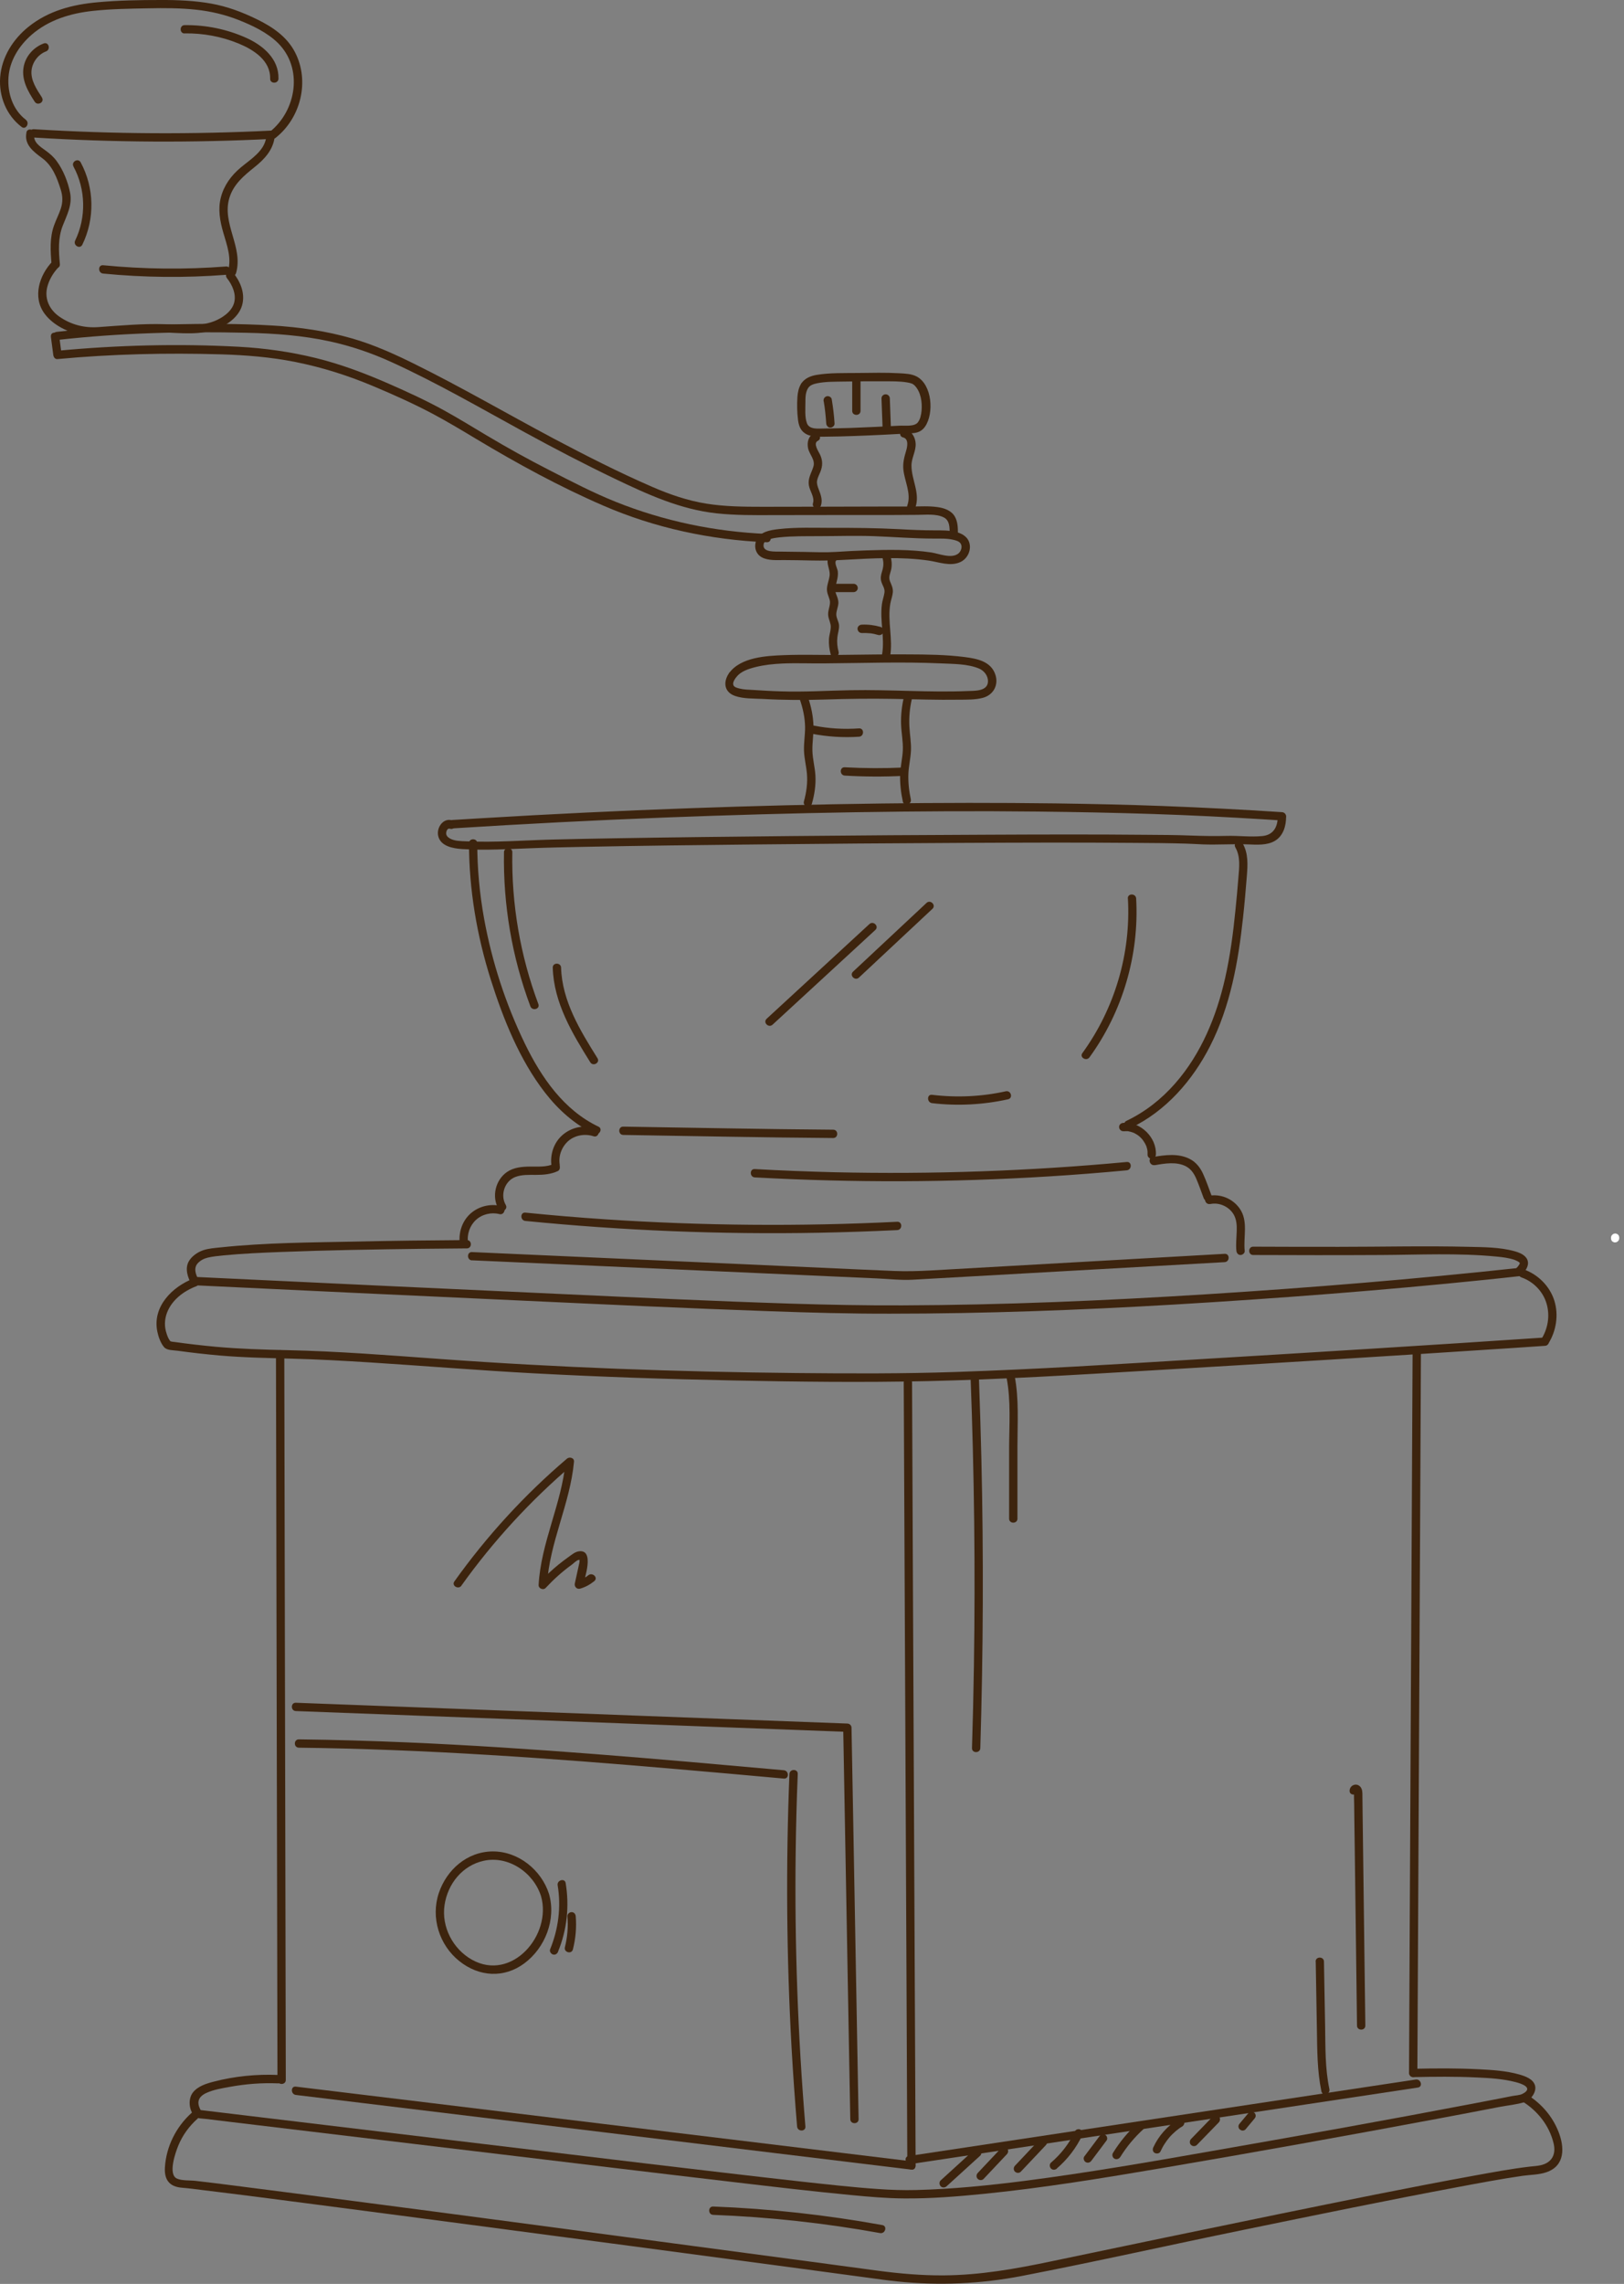 <svg width="101" height="142" viewBox="0 0 101 142" fill="none" xmlns="http://www.w3.org/2000/svg">
<rect x="0" y="0" width="101" height="142" fill="#808080" stroke="none"/>
<path d="M17.163 84.193L17.199 101.777L17.236 119.361L17.256 129.32C17.256 129.651 17.774 129.651 17.774 129.32L17.738 111.736L17.701 94.152L17.681 84.193C17.681 83.862 17.163 83.862 17.163 84.193Z" fill="#3D240E"/>
<path d="M56.205 85.958C56.236 92.284 56.262 98.614 56.293 104.94C56.324 111.265 56.35 117.596 56.381 123.921C56.397 127.493 56.412 131.065 56.428 134.636C56.428 134.968 56.945 134.968 56.945 134.636C56.914 128.311 56.889 121.98 56.857 115.655C56.826 109.329 56.8 102.999 56.769 96.673C56.754 93.102 56.738 89.53 56.723 85.958C56.723 85.627 56.205 85.627 56.205 85.958Z" fill="#3D240E"/>
<path d="M88.045 129.294C79.829 130.531 71.618 131.774 63.401 133.011L56.505 134.051C56.179 134.103 56.319 134.6 56.645 134.548C64.861 133.311 73.072 132.069 81.289 130.831L88.185 129.791C88.511 129.739 88.371 129.242 88.045 129.294Z" fill="#3D240E"/>
<path d="M56.686 134.378L41.781 132.571L26.813 130.754L18.4 129.735C18.069 129.693 18.074 130.211 18.4 130.252L33.305 132.059L48.273 133.876L56.686 134.895C57.017 134.937 57.012 134.419 56.686 134.378Z" fill="#3D240E"/>
<path d="M87.853 83.965C87.822 89.814 87.796 95.669 87.766 101.518C87.734 107.367 87.709 113.175 87.677 119.009C87.662 122.301 87.646 125.593 87.631 128.885C87.631 129.217 88.149 129.217 88.149 128.885C88.18 123.036 88.206 117.182 88.237 111.332C88.268 105.483 88.293 99.675 88.325 93.842C88.34 90.549 88.356 87.257 88.371 83.965C88.371 83.634 87.853 83.634 87.853 83.965Z" fill="#3D240E"/>
<path d="M18.4 106.384C22.847 106.55 27.3 106.721 31.747 106.886L45.156 107.394L52.7 107.678L52.441 107.42L52.782 126.349L52.881 131.759C52.886 132.09 53.404 132.09 53.398 131.759L53.057 112.829L52.958 107.42C52.958 107.275 52.839 107.166 52.7 107.161C48.252 106.995 43.8 106.824 39.352 106.659L25.943 106.151L18.4 105.867C18.069 105.856 18.069 106.374 18.4 106.384Z" fill="#3D240E"/>
<path d="M18.586 108.661C26.435 108.754 34.268 109.319 42.086 109.992C44.307 110.183 46.528 110.38 48.749 110.582C49.081 110.613 49.081 110.095 48.749 110.064C40.932 109.365 33.114 108.666 25.27 108.33C23.044 108.237 20.813 108.169 18.586 108.144C18.255 108.144 18.255 108.656 18.586 108.661Z" fill="#3D240E"/>
<path d="M49.096 110.302C48.868 115.986 48.915 121.68 49.231 127.353C49.324 128.973 49.438 130.599 49.573 132.214C49.599 132.545 50.116 132.545 50.09 132.214C49.619 126.546 49.412 120.857 49.485 115.168C49.505 113.543 49.547 111.917 49.614 110.297C49.63 109.966 49.112 109.966 49.096 110.297V110.302Z" fill="#3D240E"/>
<path d="M34.144 117.751C33.668 116.26 32.233 115.101 30.639 115.111C29.044 115.122 27.771 116.26 27.289 117.704C26.782 119.226 27.315 120.929 28.563 121.928C29.811 122.927 31.364 122.995 32.606 122.073C33.911 121.105 34.599 119.33 34.144 117.751C34.051 117.43 33.554 117.57 33.647 117.891C34.341 120.308 31.83 123.228 29.355 121.846C28.169 121.183 27.45 119.806 27.646 118.455C27.843 117.104 28.775 115.986 30.069 115.696C31.617 115.349 33.181 116.426 33.647 117.891C33.745 118.207 34.248 118.072 34.144 117.751V117.751Z" fill="#3D240E"/>
<path d="M34.709 121.334C35.262 119.988 35.418 118.513 35.18 117.079C35.128 116.753 34.626 116.893 34.682 117.219C34.905 118.559 34.729 119.941 34.212 121.199C34.16 121.329 34.268 121.484 34.393 121.52C34.543 121.562 34.657 121.468 34.714 121.339L34.709 121.334Z" fill="#3D240E"/>
<path d="M35.63 121.204C35.801 120.531 35.863 119.838 35.806 119.144C35.796 119.004 35.698 118.885 35.547 118.885C35.418 118.885 35.278 119.004 35.289 119.144C35.346 119.791 35.289 120.438 35.133 121.064C35.05 121.385 35.547 121.525 35.63 121.204Z" fill="#3D240E"/>
<path d="M17.293 129.009C15.957 128.952 14.595 129.087 13.301 129.423C12.835 129.542 12.297 129.708 11.991 130.106C11.686 130.505 11.743 131.209 12.11 131.582C12.26 131.732 12.597 131.716 12.799 131.742L14.16 131.908C17.298 132.286 20.43 132.658 23.567 133.036C26.151 133.347 28.729 133.657 31.313 133.963C36.102 134.537 40.891 135.117 45.68 135.676C48.103 135.961 50.52 136.246 52.949 136.478C54.041 136.582 55.133 136.68 56.231 136.686C57.888 136.701 59.545 136.566 61.191 136.401C64.919 136.028 68.62 135.417 72.312 134.791C78.007 133.823 83.697 132.798 89.371 131.737C90.665 131.494 91.965 131.25 93.259 130.997C93.772 130.898 94.336 130.852 94.833 130.691C95.195 130.572 95.573 130.075 95.47 129.677C95.361 129.257 94.849 129.081 94.481 128.978C93.678 128.75 92.819 128.698 91.996 128.657C90.629 128.585 89.262 128.595 87.895 128.626C87.564 128.631 87.564 129.149 87.895 129.144C89.205 129.113 90.52 129.102 91.83 129.164C92.638 129.201 93.471 129.247 94.263 129.454C94.631 129.547 95.397 129.811 94.698 130.179C94.517 130.277 94.227 130.282 94.025 130.324C93.761 130.376 93.502 130.427 93.238 130.479C92.69 130.588 92.141 130.691 91.592 130.795C86.151 131.835 80.699 132.808 75.242 133.761C71.416 134.434 67.585 135.096 63.733 135.593C61.496 135.878 59.244 136.106 56.992 136.163C56.195 136.183 55.398 136.158 54.6 136.101C53.016 135.992 51.432 135.811 49.853 135.64C46.648 135.283 43.443 134.9 40.244 134.522C36.247 134.046 32.25 133.564 28.248 133.083C25.639 132.772 23.034 132.456 20.425 132.146C17.816 131.835 15.367 131.54 12.835 131.235L12.322 131.173L12.545 131.302C12.203 130.774 12.281 130.381 12.835 130.127C13.285 129.92 13.808 129.837 14.29 129.749C15.289 129.568 16.283 129.49 17.298 129.532C17.629 129.547 17.629 129.03 17.298 129.014L17.293 129.009Z" fill="#3D240E"/>
<path d="M11.918 131.365C10.95 132.235 10.334 133.462 10.256 134.761C10.21 135.527 10.541 135.957 11.302 136.019C11.758 136.055 12.208 136.117 12.659 136.174C14.807 136.433 16.956 136.713 19.099 136.992C22.304 137.406 25.503 137.831 28.708 138.25C32.203 138.711 35.692 139.176 39.187 139.637C42.247 140.046 45.306 140.45 48.361 140.859C50.235 141.107 52.109 141.361 53.984 141.615C54.595 141.697 55.2 141.785 55.811 141.847C58.39 142.117 61.009 141.998 63.551 141.506C68.154 140.616 72.731 139.585 77.323 138.643C81.915 137.701 86.181 136.821 90.623 135.988C91.98 135.734 93.336 135.475 94.703 135.279C95.185 135.211 95.702 135.217 96.163 135.061C97.349 134.663 97.312 133.498 96.914 132.509C96.515 131.521 95.827 130.76 94.936 130.206C94.651 130.03 94.392 130.475 94.677 130.651C95.63 131.246 96.35 132.147 96.619 133.25C96.79 133.954 96.515 134.471 95.796 134.627C95.578 134.673 95.35 134.683 95.128 134.709C93.989 134.844 92.86 135.056 91.737 135.258C87.641 136.003 83.567 136.837 79.487 137.67C74.786 138.633 70.09 139.611 65.394 140.595C63.173 141.061 60.983 141.454 58.7 141.47C57.323 141.48 55.961 141.361 54.6 141.18C53.088 140.973 51.571 140.771 50.059 140.569C47.315 140.201 44.571 139.834 41.822 139.472C38.478 139.026 35.128 138.581 31.783 138.136C28.439 137.691 25.255 137.272 21.988 136.847C19.477 136.521 16.966 136.19 14.455 135.874C13.694 135.776 12.933 135.682 12.167 135.594C11.835 135.553 11.312 135.595 11.002 135.45C10.432 135.191 10.914 133.829 11.085 133.41C11.349 132.763 11.758 132.199 12.28 131.733C12.529 131.51 12.162 131.143 11.913 131.365H11.918Z" fill="#3D240E"/>
<path d="M12.053 79.483C10.712 79.996 9.464 81.238 9.785 82.791C9.847 83.101 9.992 83.52 10.21 83.764C10.391 83.966 10.779 83.945 11.038 83.981C11.903 84.1 12.773 84.199 13.642 84.276C15.139 84.406 16.63 84.432 18.126 84.473C19.772 84.514 21.413 84.608 23.055 84.711C26.456 84.928 29.858 85.208 33.259 85.389C37.36 85.607 41.46 85.746 45.566 85.829C49.671 85.912 53.637 85.959 57.665 85.871C62.273 85.767 66.875 85.482 71.478 85.213C79.021 84.768 86.559 84.307 94.098 83.81C94.76 83.769 95.423 83.722 96.081 83.676C96.412 83.655 96.412 83.138 96.081 83.158C88.832 83.645 81.579 84.09 74.326 84.525C69.371 84.825 64.416 85.136 59.456 85.301C56.148 85.415 52.84 85.4 49.537 85.368C42.118 85.296 34.704 85.027 27.3 84.489C24.157 84.261 21.005 84.012 17.852 83.945C16.366 83.914 14.885 83.867 13.404 83.733C12.555 83.655 11.711 83.557 10.867 83.438C10.795 83.427 10.702 83.427 10.634 83.401C10.51 83.355 10.717 83.546 10.562 83.345C10.464 83.22 10.401 83.044 10.355 82.894C10.215 82.48 10.231 82.04 10.381 81.631C10.681 80.829 11.416 80.275 12.198 79.975C12.503 79.856 12.374 79.354 12.058 79.478L12.053 79.483Z" fill="#3D240E"/>
<path d="M12.358 79.585C12.177 79.265 12.022 78.85 12.296 78.545C12.462 78.364 12.684 78.25 12.918 78.193C13.244 78.115 13.559 78.09 13.896 78.053C15.082 77.939 16.277 77.888 17.474 77.841C20.388 77.727 23.308 77.681 26.223 77.644C27.16 77.634 28.097 77.624 29.034 77.618C29.366 77.618 29.366 77.101 29.034 77.101C26.73 77.116 24.427 77.142 22.123 77.194C19.327 77.251 16.5 77.261 13.715 77.556C13.363 77.593 12.974 77.618 12.638 77.732C12.301 77.846 11.924 78.095 11.737 78.431C11.489 78.882 11.675 79.43 11.908 79.844C12.068 80.134 12.519 79.875 12.353 79.585H12.358Z" fill="#3D240E"/>
<path d="M12.213 79.917C18.923 80.238 25.638 80.554 32.348 80.859C37.551 81.098 42.749 81.346 47.952 81.527C50.422 81.615 52.891 81.683 55.361 81.677C61.263 81.677 67.16 81.455 73.052 81.108C79.503 80.725 85.948 80.233 92.379 79.571C93.057 79.498 93.735 79.431 94.418 79.353C94.745 79.317 94.75 78.799 94.418 78.836C87.968 79.534 81.506 80.062 75.029 80.471C68.739 80.865 62.438 81.139 56.132 81.16C53.803 81.17 51.473 81.124 49.148 81.051C44.442 80.901 39.736 80.678 35.035 80.461C28.113 80.145 21.196 79.824 14.279 79.493C13.591 79.462 12.902 79.426 12.213 79.395C11.882 79.379 11.882 79.897 12.213 79.912V79.917Z" fill="#3D240E"/>
<path d="M77.934 78.029C80.579 78.039 83.225 78.044 85.876 78.029C88.268 78.018 90.696 77.894 93.077 78.127C93.455 78.163 93.849 78.21 94.211 78.339C94.294 78.37 94.408 78.427 94.46 78.463C94.501 78.495 94.511 78.51 94.517 78.531C94.532 78.608 94.346 78.815 94.242 78.914C93.999 79.142 94.361 79.504 94.61 79.281C94.926 78.992 95.221 78.526 94.874 78.148C94.698 77.956 94.429 77.858 94.18 77.79C93.279 77.542 92.29 77.542 91.364 77.521C88.671 77.454 85.969 77.521 83.277 77.521C81.496 77.521 79.715 77.521 77.939 77.511C77.608 77.511 77.608 78.029 77.939 78.029H77.934Z" fill="#3D240E"/>
<path d="M100.191 76.952V76.993C100.191 77.029 100.197 77.061 100.212 77.092C100.222 77.123 100.238 77.154 100.264 77.174C100.29 77.2 100.316 77.216 100.347 77.226C100.378 77.242 100.409 77.252 100.445 77.247L100.512 77.237C100.554 77.226 100.595 77.2 100.626 77.169L100.668 77.118C100.694 77.076 100.704 77.035 100.704 76.988V76.947C100.704 76.91 100.699 76.879 100.683 76.848C100.673 76.817 100.657 76.786 100.631 76.766C100.606 76.74 100.58 76.724 100.549 76.714C100.518 76.698 100.487 76.688 100.45 76.693L100.383 76.703C100.342 76.714 100.3 76.74 100.269 76.771L100.228 76.822C100.202 76.864 100.191 76.905 100.191 76.952Z" fill="white"/>
<path d="M94.615 79.42C95.365 79.679 95.971 80.3 96.189 81.066C96.406 81.832 96.261 82.624 95.852 83.276C95.676 83.561 96.121 83.82 96.297 83.535C96.789 82.749 96.945 81.749 96.665 80.859C96.385 79.969 95.65 79.229 94.749 78.918C94.433 78.809 94.299 79.306 94.61 79.415L94.615 79.42Z" fill="#3D240E"/>
<path d="M29.169 52.431C29.169 55.304 29.656 58.161 30.52 60.9C31.297 63.353 32.307 65.885 33.891 67.929C34.719 68.996 35.734 69.912 36.956 70.492C37.256 70.636 37.52 70.186 37.215 70.046C35.056 69.016 33.663 66.982 32.643 64.886C31.452 62.432 30.593 59.792 30.106 57.111C29.827 55.568 29.682 54 29.682 52.431C29.682 52.1 29.164 52.1 29.164 52.431H29.169Z" fill="#3D240E"/>
<path d="M76.831 52.69C77.158 53.26 77.07 53.938 77.018 54.569C76.961 55.258 76.904 55.941 76.831 56.624C76.692 58.027 76.505 59.43 76.195 60.807C75.656 63.188 74.709 65.512 73.083 67.365C72.234 68.333 71.219 69.135 70.054 69.689C69.754 69.834 70.018 70.279 70.313 70.134C72.503 69.089 74.16 67.189 75.252 65.051C76.521 62.566 77.013 59.787 77.308 57.043C77.401 56.2 77.473 55.351 77.541 54.502C77.598 53.793 77.649 53.063 77.277 52.426C77.111 52.136 76.66 52.4 76.831 52.685V52.69Z" fill="#3D240E"/>
<path d="M37.043 70.15C36.339 69.917 35.542 70.082 34.983 70.569C34.424 71.056 34.191 71.811 34.304 72.526C34.325 72.665 34.501 72.738 34.626 72.707C34.77 72.665 34.827 72.526 34.807 72.386C34.724 71.848 34.947 71.283 35.355 70.931C35.764 70.579 36.391 70.471 36.914 70.647C37.23 70.75 37.37 70.253 37.054 70.15H37.043Z" fill="#3D240E"/>
<path d="M34.44 72.365C33.979 72.577 33.446 72.525 32.954 72.531C32.462 72.536 31.954 72.582 31.54 72.862C30.81 73.359 30.562 74.404 31.007 75.171C31.173 75.46 31.623 75.196 31.452 74.912C31.1 74.306 31.38 73.442 32.037 73.183C32.446 73.022 32.897 73.048 33.327 73.048C33.798 73.048 34.264 73.012 34.693 72.81C34.818 72.753 34.854 72.567 34.786 72.458C34.709 72.329 34.559 72.308 34.434 72.365H34.44Z" fill="#3D240E"/>
<path d="M31.188 74.989C30.499 74.813 29.748 75 29.231 75.481C28.713 75.963 28.49 76.708 28.61 77.402C28.635 77.541 28.801 77.619 28.93 77.583C29.075 77.541 29.138 77.402 29.112 77.262C29.024 76.749 29.22 76.195 29.604 75.844C29.987 75.492 30.556 75.357 31.058 75.486C31.379 75.569 31.519 75.067 31.198 74.989H31.188Z" fill="#3D240E"/>
<path d="M69.863 70.336C69.92 70.336 69.977 70.331 70.039 70.331C70.065 70.331 70.091 70.331 70.111 70.331C70.127 70.331 70.142 70.331 70.158 70.331C70.132 70.331 70.132 70.331 70.147 70.331C70.256 70.352 70.365 70.378 70.468 70.419C70.52 70.44 70.442 70.404 70.499 70.43C70.52 70.44 70.546 70.45 70.567 70.461C70.619 70.487 70.67 70.517 70.717 70.549C70.815 70.611 70.846 70.637 70.934 70.725C70.971 70.761 71.012 70.802 71.043 70.844C71.048 70.849 71.1 70.916 71.074 70.88C71.09 70.901 71.105 70.921 71.115 70.942C71.178 71.03 71.23 71.123 71.276 71.222C71.255 71.175 71.286 71.253 71.292 71.263C71.302 71.289 71.312 71.315 71.317 71.346C71.333 71.392 71.343 71.439 71.354 71.491C71.354 71.501 71.369 71.599 71.364 71.542C71.364 71.568 71.364 71.589 71.369 71.615C71.369 71.672 71.369 71.729 71.369 71.791C71.364 71.931 71.493 72.05 71.628 72.05C71.773 72.05 71.882 71.931 71.887 71.791C71.944 70.719 70.929 69.725 69.858 69.814C69.718 69.824 69.599 69.922 69.599 70.072C69.599 70.202 69.718 70.341 69.858 70.331L69.863 70.336Z" fill="#3D240E"/>
<path d="M71.825 72.444C72.441 72.335 73.186 72.211 73.766 72.521C74.077 72.687 74.263 72.972 74.398 73.287C74.569 73.681 74.709 74.095 74.859 74.493C74.978 74.804 75.475 74.669 75.356 74.354C75.18 73.893 75.024 73.422 74.817 72.972C74.646 72.599 74.388 72.267 74.02 72.071C73.305 71.688 72.446 71.807 71.68 71.941C71.354 71.998 71.493 72.501 71.82 72.438L71.825 72.444Z" fill="#3D240E"/>
<path d="M75.273 74.86C75.827 74.741 76.438 75.021 76.723 75.507C76.904 75.818 76.925 76.18 76.914 76.532C76.904 76.946 76.852 77.36 76.894 77.769C76.909 77.909 77.002 78.028 77.152 78.028C77.282 78.028 77.427 77.909 77.411 77.769C77.318 76.894 77.649 75.916 77.095 75.135C76.655 74.513 75.879 74.198 75.128 74.358C74.802 74.43 74.942 74.927 75.268 74.855L75.273 74.86Z" fill="#3D240E"/>
<path d="M28.128 51.008C27.569 50.827 27.145 51.448 27.248 51.955C27.383 52.618 28.175 52.752 28.734 52.789C30.173 52.882 31.618 52.789 33.057 52.737C34.113 52.696 35.169 52.675 36.225 52.654C39.798 52.582 43.375 52.54 46.948 52.504C51.25 52.458 55.552 52.426 59.855 52.406C63.417 52.39 66.979 52.375 70.541 52.406C71.618 52.411 72.689 52.421 73.766 52.452C74.113 52.463 74.455 52.483 74.802 52.499C75.733 52.535 76.671 52.463 77.602 52.499C78.156 52.52 78.804 52.571 79.295 52.276C79.818 51.961 79.989 51.339 79.984 50.765C79.984 50.434 79.466 50.434 79.466 50.765C79.466 51.422 79.192 51.914 78.508 51.981C77.773 52.054 77.017 51.95 76.282 51.971C75.547 51.992 74.802 51.976 74.061 51.95C73.14 51.914 72.213 51.909 71.291 51.904C68.03 51.873 64.773 51.883 61.511 51.898C57.411 51.914 53.316 51.94 49.215 51.981C45.524 52.017 41.838 52.059 38.151 52.121C36.883 52.142 35.615 52.168 34.346 52.199C32.56 52.245 30.769 52.39 28.982 52.307C28.646 52.292 28.258 52.297 27.962 52.121C27.828 52.038 27.73 51.929 27.75 51.764C27.766 51.64 27.843 51.479 27.988 51.526C28.304 51.629 28.444 51.127 28.128 51.029V51.008Z" fill="#3D240E"/>
<path d="M28.159 51.504C32.581 51.225 37.002 50.997 41.423 50.826C45.353 50.676 49.283 50.562 53.212 50.5C57.142 50.438 60.761 50.417 64.535 50.459C66.922 50.485 69.308 50.531 71.695 50.609C74.082 50.686 76.287 50.8 78.581 50.94C78.964 50.961 79.342 50.987 79.725 51.013C80.056 51.033 80.056 50.516 79.725 50.495C77.25 50.334 74.77 50.205 72.29 50.112C70.08 50.029 67.864 49.983 65.648 49.951C62.039 49.905 58.436 49.91 54.828 49.957C50.841 50.008 46.849 50.107 42.863 50.252C38.55 50.407 34.243 50.614 29.935 50.873C29.34 50.909 28.744 50.945 28.149 50.981C27.818 51.002 27.818 51.52 28.149 51.499L28.159 51.504Z" fill="#3D240E"/>
<path d="M32.674 75.911C38.737 76.512 44.831 76.76 50.924 76.646C52.55 76.615 54.176 76.558 55.801 76.481C56.133 76.465 56.133 75.948 55.801 75.963C49.744 76.263 43.666 76.212 37.614 75.808C35.967 75.699 34.316 75.559 32.674 75.394C32.343 75.363 32.343 75.88 32.674 75.911Z" fill="#3D240E"/>
<path d="M46.943 73.204C53.042 73.54 59.156 73.525 65.255 73.141C66.865 73.043 68.47 72.914 70.075 72.764C70.406 72.733 70.406 72.215 70.075 72.246C64.033 72.81 57.965 73.022 51.898 72.883C50.246 72.841 48.594 72.779 46.943 72.686C46.611 72.665 46.611 73.183 46.943 73.204Z" fill="#3D240E"/>
<path d="M58.871 135.93L60.958 134.03C61.061 133.937 61.051 133.761 60.958 133.663C60.854 133.559 60.694 133.57 60.59 133.663L58.504 135.563C58.4 135.656 58.41 135.832 58.504 135.93C58.607 136.034 58.768 136.023 58.871 135.93Z" fill="#3D240E"/>
<path d="M61.175 135.47L62.624 133.933C62.718 133.834 62.728 133.664 62.624 133.565C62.521 133.467 62.355 133.462 62.257 133.565L60.807 135.103C60.714 135.201 60.704 135.372 60.807 135.47C60.911 135.568 61.076 135.574 61.175 135.47Z" fill="#3D240E"/>
<path d="M63.489 135.02L65.048 133.369C65.141 133.27 65.151 133.1 65.048 133.001C64.944 132.903 64.778 132.898 64.68 133.001L63.122 134.653C63.029 134.751 63.018 134.922 63.122 135.02C63.225 135.118 63.391 135.124 63.489 135.02Z" fill="#3D240E"/>
<path d="M65.726 134.823C66.389 134.258 66.927 133.554 67.305 132.768C67.368 132.643 67.342 132.488 67.212 132.416C67.098 132.348 66.917 132.379 66.86 132.509C66.503 133.259 65.996 133.922 65.364 134.46C65.255 134.553 65.271 134.735 65.364 134.828C65.468 134.931 65.623 134.921 65.731 134.828L65.726 134.823Z" fill="#3D240E"/>
<path d="M67.88 134.337L68.822 133.079C68.905 132.97 68.843 132.784 68.729 132.727C68.594 132.654 68.46 132.706 68.377 132.82L67.434 134.078C67.352 134.187 67.414 134.373 67.528 134.43C67.662 134.502 67.797 134.451 67.88 134.337Z" fill="#3D240E"/>
<path d="M69.666 134.12C70.07 133.467 70.556 132.883 71.126 132.365C71.229 132.272 71.219 132.096 71.126 131.997C71.022 131.894 70.862 131.904 70.758 131.997C70.163 132.541 69.64 133.172 69.215 133.861C69.143 133.98 69.189 134.146 69.308 134.213C69.427 134.28 69.588 134.239 69.66 134.12H69.666Z" fill="#3D240E"/>
<path d="M72.172 133.767C72.249 133.601 72.332 133.441 72.431 133.291C72.539 133.125 72.612 133.027 72.731 132.887C72.85 132.747 72.974 132.628 73.109 132.514C73.14 132.483 73.176 132.457 73.212 132.431C73.212 132.431 73.275 132.385 73.243 132.405C73.259 132.39 73.28 132.38 73.295 132.364C73.368 132.307 73.445 132.255 73.528 132.209C73.642 132.136 73.699 131.976 73.621 131.857C73.544 131.738 73.388 131.686 73.269 131.764C72.601 132.183 72.058 132.794 71.727 133.508C71.669 133.632 71.685 133.793 71.82 133.86C71.933 133.922 72.115 133.896 72.172 133.767V133.767Z" fill="#3D240E"/>
<path d="M74.439 133.358L75.801 131.956C75.894 131.857 75.905 131.687 75.801 131.588C75.698 131.49 75.537 131.485 75.433 131.588L74.072 132.991C73.979 133.089 73.968 133.26 74.072 133.358C74.175 133.457 74.336 133.462 74.439 133.358Z" fill="#3D240E"/>
<path d="M77.463 132.39L78.016 131.728C78.063 131.676 78.094 131.619 78.094 131.547C78.094 131.485 78.068 131.407 78.016 131.365C77.965 131.324 77.903 131.288 77.835 131.288C77.768 131.288 77.695 131.314 77.654 131.365L77.1 132.028C77.053 132.08 77.022 132.137 77.022 132.209C77.022 132.271 77.048 132.349 77.1 132.39C77.152 132.432 77.214 132.468 77.281 132.468C77.349 132.468 77.421 132.442 77.463 132.39Z" fill="#3D240E"/>
<path d="M38.762 70.564C43.116 70.632 47.465 70.725 51.819 70.756C52.151 70.756 52.151 70.238 51.819 70.238C47.465 70.207 43.116 70.114 38.762 70.047C38.431 70.041 38.431 70.559 38.762 70.564Z" fill="#3D240E"/>
<path d="M70.147 55.864C70.339 59.285 69.329 62.701 67.315 65.476C67.119 65.745 67.569 66.004 67.76 65.735C69.821 62.893 70.856 59.368 70.66 55.864C70.639 55.532 70.121 55.532 70.142 55.864H70.147Z" fill="#3D240E"/>
<path d="M31.344 52.985C31.287 56.251 31.841 59.507 32.985 62.566C33.099 62.877 33.601 62.742 33.482 62.427C32.353 59.409 31.805 56.205 31.862 52.985C31.867 52.654 31.349 52.654 31.344 52.985Z" fill="#3D240E"/>
<path d="M48.046 63.71L54.44 57.819C54.683 57.592 54.321 57.229 54.072 57.452L47.678 63.342C47.435 63.57 47.797 63.932 48.046 63.71Z" fill="#3D240E"/>
<path d="M53.419 60.781L57.991 56.505C58.234 56.278 57.867 55.91 57.623 56.138L53.052 60.413C52.808 60.641 53.176 61.009 53.419 60.781Z" fill="#3D240E"/>
<path d="M28.693 98.588C30.681 95.809 33.011 93.277 35.615 91.062L35.175 90.881C34.931 93.505 33.642 95.907 33.497 98.547C33.487 98.769 33.792 98.888 33.937 98.728C34.434 98.195 34.978 97.703 35.568 97.279C35.672 97.201 35.863 97.004 35.987 96.989C36.06 96.978 36.05 96.978 36.039 97.103C36.039 97.165 36.013 97.232 36.003 97.294C35.92 97.682 35.832 98.065 35.749 98.454C35.708 98.64 35.868 98.826 36.07 98.775C36.402 98.681 36.686 98.526 36.956 98.309C37.225 98.091 36.847 97.734 36.588 97.941C36.391 98.102 36.174 98.205 35.931 98.272L36.252 98.593C36.34 98.19 37.018 96.285 35.982 96.456C35.749 96.492 35.547 96.673 35.361 96.802C35.159 96.947 34.962 97.097 34.771 97.248C34.346 97.589 33.953 97.962 33.58 98.361L34.02 98.542C34.165 95.907 35.459 93.5 35.698 90.876C35.718 90.632 35.408 90.56 35.257 90.694C32.617 92.941 30.272 95.503 28.258 98.324C28.066 98.593 28.512 98.852 28.703 98.583L28.693 98.588Z" fill="#3D240E"/>
<path d="M49.743 43.487C49.935 44.041 50.059 44.611 50.07 45.196C50.075 45.687 49.987 46.174 50.002 46.666C50.018 47.157 50.142 47.618 50.184 48.099C50.235 48.684 50.152 49.264 49.997 49.828C49.909 50.149 50.406 50.289 50.494 49.968C50.655 49.399 50.748 48.803 50.712 48.208C50.681 47.691 50.536 47.188 50.525 46.666C50.515 46.143 50.603 45.661 50.592 45.159C50.577 44.543 50.453 43.938 50.251 43.353C50.142 43.037 49.645 43.172 49.754 43.492L49.743 43.487Z" fill="#3D240E"/>
<path d="M34.377 60.164C34.439 62.343 35.589 64.253 36.712 66.049C36.888 66.329 37.339 66.07 37.157 65.791C36.086 64.077 34.957 62.245 34.895 60.164C34.885 59.833 34.367 59.833 34.377 60.164Z" fill="#3D240E"/>
<path d="M56.215 43.346C56.086 43.89 56.024 44.454 56.039 45.013C56.055 45.572 56.174 46.105 56.148 46.664C56.122 47.156 56.003 47.638 55.982 48.129C55.962 48.704 56.029 49.273 56.148 49.832C56.22 50.158 56.717 50.019 56.645 49.693C56.531 49.164 56.474 48.631 56.495 48.093C56.516 47.612 56.635 47.141 56.655 46.659C56.676 46.178 56.583 45.681 56.557 45.179C56.526 44.604 56.578 44.035 56.707 43.476C56.785 43.15 56.282 43.015 56.21 43.336L56.215 43.346Z" fill="#3D240E"/>
<path d="M45.343 41.846C44.959 42.406 45.032 43.032 45.715 43.27C46.248 43.456 46.885 43.425 47.444 43.456C48.734 43.529 50.017 43.534 51.307 43.492C52.715 43.446 54.118 43.425 55.526 43.451C56.934 43.477 58.281 43.524 59.658 43.503C60.134 43.498 60.652 43.513 61.118 43.389C61.77 43.218 62.112 42.612 61.91 41.965C61.646 41.117 60.761 40.951 60.005 40.853C58.84 40.703 57.659 40.692 56.489 40.687C55.091 40.677 53.693 40.703 52.29 40.718C51.115 40.733 49.94 40.687 48.765 40.733C47.652 40.775 46.062 40.858 45.343 41.852C45.146 42.121 45.596 42.38 45.788 42.11C46.062 41.733 46.58 41.577 47.01 41.469C47.538 41.339 48.087 41.282 48.63 41.256C49.5 41.215 50.375 41.256 51.245 41.246C53.667 41.23 56.096 41.137 58.514 41.246C59.269 41.282 60.175 41.267 60.89 41.567C61.216 41.707 61.459 42.028 61.444 42.38C61.418 42.985 60.626 42.949 60.181 42.965C57.763 43.063 55.335 42.866 52.912 42.913C51.467 42.939 50.023 43.032 48.578 42.985C47.993 42.97 47.413 42.934 46.828 42.897C46.549 42.882 46.264 42.877 45.99 42.809C45.876 42.778 45.679 42.737 45.622 42.618C45.534 42.452 45.694 42.24 45.783 42.105C45.969 41.831 45.524 41.572 45.337 41.846H45.343Z" fill="#3D240E"/>
<path d="M50.483 45.619C51.452 45.805 52.441 45.872 53.424 45.805C53.756 45.784 53.756 45.267 53.424 45.287C52.487 45.355 51.545 45.298 50.623 45.116C50.297 45.054 50.157 45.551 50.483 45.613V45.619Z" fill="#3D240E"/>
<path d="M52.539 48.222C53.756 48.295 54.978 48.3 56.195 48.238C56.526 48.222 56.526 47.705 56.195 47.72C54.978 47.777 53.756 47.772 52.539 47.705C52.208 47.684 52.208 48.202 52.539 48.222Z" fill="#3D240E"/>
<path d="M51.638 34.49C51.245 34.925 51.664 35.339 51.592 35.82C51.555 36.074 51.452 36.312 51.431 36.571C51.41 36.85 51.524 37.031 51.597 37.29C51.669 37.549 51.54 37.808 51.509 38.072C51.473 38.367 51.597 38.553 51.654 38.828C51.711 39.102 51.571 39.438 51.555 39.728C51.535 40.039 51.576 40.355 51.654 40.655C51.737 40.976 52.239 40.841 52.151 40.515C52.073 40.22 52.042 39.92 52.078 39.62C52.104 39.376 52.192 39.138 52.182 38.89C52.172 38.641 51.995 38.419 52.011 38.165C52.027 37.937 52.13 37.725 52.141 37.497C52.146 37.285 52.068 37.114 51.995 36.923C51.892 36.648 51.98 36.41 52.042 36.136C52.094 35.934 52.13 35.727 52.104 35.52C52.084 35.354 51.871 34.992 52.001 34.852C52.223 34.604 51.861 34.241 51.633 34.485L51.638 34.49Z" fill="#3D240E"/>
<path d="M54.885 34.693C54.973 34.993 54.947 35.246 54.854 35.536C54.787 35.754 54.745 35.945 54.813 36.168C54.885 36.416 55.051 36.592 55.004 36.861C54.968 37.099 54.88 37.322 54.849 37.56C54.709 38.601 55.035 39.646 54.859 40.687C54.802 41.013 55.304 41.153 55.356 40.826C55.548 39.724 55.18 38.616 55.372 37.524C55.413 37.291 55.506 37.063 55.527 36.83C55.548 36.566 55.449 36.38 55.351 36.142C55.237 35.847 55.382 35.65 55.434 35.355C55.48 35.086 55.455 34.817 55.377 34.558C55.284 34.237 54.787 34.377 54.88 34.698L54.885 34.693Z" fill="#3D240E"/>
<path d="M47.031 33.611C46.88 34.02 47.005 34.459 47.398 34.661C47.791 34.863 48.304 34.822 48.744 34.822C49.319 34.822 49.894 34.837 50.468 34.848C51.157 34.863 51.835 34.848 52.524 34.806C54.248 34.713 56.034 34.604 57.753 34.853C58.389 34.946 59.088 35.231 59.715 34.951C60.134 34.765 60.393 34.283 60.305 33.828C60.227 33.409 59.87 33.181 59.482 33.083C59.037 32.964 58.56 32.974 58.105 32.974C57.38 32.974 56.655 32.943 55.93 32.901C54.527 32.829 53.135 32.813 51.726 32.819C50.634 32.819 49.521 32.772 48.428 32.896C47.9 32.958 47.258 33.052 47.025 33.605C46.896 33.911 47.398 34.045 47.522 33.745C47.548 33.688 47.667 33.6 47.786 33.554C48.004 33.466 48.252 33.435 48.485 33.409C49.277 33.326 50.08 33.341 50.877 33.336C52.037 33.336 53.197 33.295 54.351 33.336C55.599 33.383 56.847 33.486 58.099 33.486C58.498 33.486 58.912 33.471 59.301 33.564C59.451 33.6 59.632 33.647 59.73 33.776C59.88 33.973 59.772 34.294 59.585 34.428C59.151 34.744 58.41 34.428 57.929 34.351C56.588 34.149 55.216 34.175 53.864 34.221C53.238 34.242 52.612 34.273 51.985 34.315C51.328 34.356 50.68 34.33 50.023 34.315C49.474 34.304 48.931 34.299 48.382 34.294C48.004 34.294 47.32 34.299 47.522 33.735C47.636 33.419 47.134 33.285 47.025 33.595L47.031 33.611Z" fill="#3D240E"/>
<path d="M51.871 36.815H53.088C53.223 36.815 53.352 36.696 53.347 36.556C53.342 36.416 53.233 36.297 53.088 36.297H51.871C51.737 36.297 51.607 36.416 51.612 36.556C51.618 36.696 51.726 36.815 51.871 36.815Z" fill="#3D240E"/>
<path d="M53.59 39.361C53.771 39.35 53.953 39.361 54.134 39.376C54.144 39.376 54.217 39.386 54.149 39.376C54.17 39.376 54.191 39.381 54.211 39.386C54.258 39.392 54.31 39.402 54.356 39.412C54.444 39.433 54.532 39.454 54.62 39.48C54.75 39.516 54.91 39.433 54.941 39.298C54.972 39.164 54.9 39.019 54.76 38.977C54.382 38.869 53.983 38.817 53.59 38.838C53.456 38.843 53.326 38.952 53.331 39.097C53.336 39.231 53.445 39.361 53.59 39.355V39.361Z" fill="#3D240E"/>
<path d="M3.531 21.141C7.461 20.696 11.416 20.598 15.366 20.691C17.096 20.732 18.814 20.856 20.507 21.224C21.854 21.519 23.137 21.959 24.39 22.533C27.212 23.822 29.904 25.386 32.622 26.871C34.471 27.881 36.334 28.854 38.234 29.765C40.269 30.738 42.309 31.675 44.577 31.918C45.736 32.042 46.901 32.032 48.066 32.027C49.231 32.022 50.463 32.027 51.659 32.022H55.252L57.049 32.011C57.566 32.011 58.208 31.928 58.69 32.167C59.068 32.353 59.063 32.803 59.057 33.171C59.057 33.502 59.57 33.502 59.575 33.171C59.575 32.814 59.565 32.425 59.379 32.11C59.161 31.737 58.721 31.587 58.317 31.53C57.773 31.452 57.214 31.488 56.666 31.494H54.802C52.348 31.499 49.894 31.509 47.44 31.509C46.264 31.509 45.079 31.499 43.919 31.312C42.759 31.126 41.636 30.738 40.554 30.267C38.467 29.361 36.438 28.326 34.429 27.265C31.53 25.722 28.688 24.066 25.742 22.611C24.504 22 23.241 21.431 21.916 21.048C20.305 20.582 18.633 20.339 16.961 20.24C14.849 20.111 12.716 20.126 10.603 20.168C8.61 20.204 6.622 20.318 4.634 20.515C4.266 20.551 3.899 20.592 3.526 20.634C3.2 20.67 3.195 21.188 3.526 21.151L3.531 21.141Z" fill="#3D240E"/>
<path d="M3.163 20.928C3.215 21.306 3.267 21.689 3.313 22.067C3.329 22.196 3.417 22.341 3.572 22.326C6.953 22.01 10.344 21.932 13.74 22.031C15.293 22.077 16.841 22.201 18.374 22.507C20.057 22.843 21.682 23.361 23.261 24.029C24.504 24.552 25.736 25.105 26.927 25.737C27.848 26.229 28.744 26.767 29.64 27.305C32.177 28.827 34.801 30.261 37.52 31.436C40.724 32.828 44.203 33.569 47.688 33.714C48.019 33.729 48.019 33.212 47.688 33.196C44.468 33.062 41.278 32.399 38.286 31.198C36.878 30.634 35.521 29.925 34.175 29.236C32.829 28.548 31.587 27.859 30.328 27.109C29.428 26.57 28.532 26.022 27.616 25.514C26.497 24.898 25.337 24.365 24.167 23.853C22.687 23.206 21.18 22.636 19.611 22.253C18.043 21.87 16.464 21.648 14.859 21.56C11.11 21.358 7.315 21.456 3.577 21.808L3.836 22.067C3.784 21.689 3.733 21.306 3.686 20.928C3.645 20.602 3.127 20.597 3.168 20.928H3.163Z" fill="#3D240E"/>
<path d="M50.598 26.964C50.261 27.13 50.184 27.528 50.256 27.87C50.344 28.279 50.722 28.584 50.583 29.024C50.458 29.423 50.23 29.744 50.308 30.184C50.365 30.535 50.676 30.919 50.562 31.281C50.463 31.602 50.96 31.736 51.059 31.421C51.173 31.064 51.033 30.732 50.909 30.401C50.847 30.235 50.784 30.059 50.816 29.883C50.846 29.707 50.945 29.521 51.017 29.345C51.173 28.962 51.173 28.62 50.992 28.248C50.904 28.061 50.551 27.564 50.862 27.409C51.173 27.254 50.898 26.814 50.603 26.964H50.598Z" fill="#3D240E"/>
<path d="M56.164 27.197C56.532 27.285 56.428 27.787 56.35 28.041C56.231 28.439 56.138 28.801 56.185 29.221C56.267 29.94 56.687 30.701 56.428 31.426C56.314 31.741 56.816 31.876 56.925 31.566C57.246 30.67 56.682 29.831 56.687 28.941C56.687 28.47 56.977 28.04 56.946 27.569C56.92 27.181 56.702 26.793 56.304 26.7C55.977 26.622 55.843 27.124 56.164 27.197Z" fill="#3D240E"/>
<path d="M49.826 23.853C49.671 24.107 49.614 24.391 49.593 24.686C49.562 25.152 49.573 25.644 49.63 26.105C49.671 26.42 49.759 26.721 50.028 26.917C50.401 27.192 50.898 27.15 51.333 27.15C52.534 27.14 53.735 27.088 54.936 27.031C55.526 27 56.117 26.969 56.707 26.938C57.059 26.917 57.328 26.819 57.535 26.519C58.094 25.696 57.975 23.931 57.018 23.413C56.691 23.237 56.282 23.227 55.92 23.206C55.061 23.159 54.196 23.18 53.337 23.19C52.477 23.201 51.623 23.17 50.784 23.309C50.396 23.377 50.049 23.522 49.821 23.858C49.635 24.138 50.085 24.396 50.267 24.117C50.375 23.951 50.587 23.874 50.831 23.827C51.349 23.724 51.892 23.734 52.415 23.724C53.269 23.708 54.118 23.703 54.973 23.708C55.444 23.708 55.936 23.698 56.407 23.775C56.516 23.791 56.629 23.817 56.733 23.858C56.764 23.874 56.852 23.931 56.878 23.962C57.271 24.36 57.364 25.018 57.313 25.551C57.287 25.789 57.235 26.068 57.08 26.265C56.862 26.54 56.257 26.451 55.941 26.467C54.931 26.519 53.922 26.57 52.907 26.607C52.358 26.622 51.809 26.638 51.261 26.643C50.908 26.643 50.334 26.726 50.184 26.312C50.044 25.929 50.09 25.427 50.09 25.023C50.09 24.712 50.09 24.396 50.261 24.122C50.437 23.837 49.987 23.579 49.816 23.863L49.826 23.853Z" fill="#3D240E"/>
<path d="M51.23 24.956C51.271 25.204 51.297 25.386 51.323 25.619C51.349 25.852 51.369 26.09 51.385 26.328C51.395 26.462 51.499 26.592 51.644 26.587C51.778 26.581 51.913 26.473 51.903 26.328C51.872 25.82 51.809 25.318 51.727 24.821C51.706 24.687 51.53 24.599 51.406 24.64C51.261 24.687 51.199 24.816 51.224 24.961L51.23 24.956Z" fill="#3D240E"/>
<path d="M53 23.501V25.545C53 25.877 53.518 25.877 53.518 25.545V23.501C53.518 23.169 53 23.169 53 23.501Z" fill="#3D240E"/>
<path d="M54.822 24.775L54.89 26.602C54.89 26.742 55.004 26.861 55.149 26.861C55.294 26.861 55.413 26.742 55.407 26.602L55.34 24.775C55.34 24.635 55.226 24.516 55.081 24.516C54.936 24.516 54.817 24.635 54.822 24.775Z" fill="#3D240E"/>
<path d="M1.605 7.444C0.797 6.828 0.456 5.782 0.528 4.799C0.601 3.764 1.186 2.847 1.952 2.174C3.024 1.237 4.38 0.829 5.768 0.678C6.907 0.554 8.061 0.539 9.205 0.518C10.21 0.497 11.219 0.497 12.219 0.606C13.114 0.704 13.999 0.911 14.838 1.243C15.677 1.574 16.614 2.014 17.282 2.671C18.871 4.24 18.436 6.875 16.785 8.194C16.526 8.402 16.894 8.764 17.152 8.562C18.711 7.32 19.275 5.042 18.348 3.251C17.851 2.283 16.945 1.672 15.993 1.206C15.04 0.741 14.134 0.404 13.13 0.223C12.125 0.042 11.043 -0.005 9.992 0C8.688 0 7.378 0.021 6.078 0.14C4.515 0.28 3.024 0.663 1.776 1.662C0.808 2.438 0.104 3.551 0.01 4.804C-0.078 5.989 0.394 7.17 1.346 7.894C1.61 8.096 1.869 7.646 1.605 7.449V7.444Z" fill="#3D240E"/>
<path d="M2.107 8.551C7.051 8.857 12.011 8.883 16.96 8.634C17.292 8.619 17.292 8.101 16.96 8.116C12.011 8.365 7.051 8.339 2.107 8.034C1.776 8.013 1.776 8.53 2.107 8.551Z" fill="#3D240E"/>
<path d="M1.647 8.236C1.486 8.992 2.082 9.432 2.62 9.83C3.257 10.296 3.547 11.052 3.775 11.782C3.904 12.186 3.914 12.553 3.785 12.957C3.671 13.314 3.49 13.651 3.366 14.003C3.081 14.779 3.138 15.612 3.205 16.42C3.236 16.751 3.754 16.751 3.723 16.42C3.65 15.612 3.599 14.81 3.899 14.039C4.163 13.361 4.505 12.745 4.36 11.989C4.235 11.332 3.935 10.576 3.536 10.032C3.34 9.758 3.102 9.551 2.827 9.354C2.517 9.132 2.04 8.831 2.139 8.376C2.206 8.05 1.709 7.91 1.642 8.236H1.647Z" fill="#3D240E"/>
<path d="M16.557 8.537C16.443 9.396 15.583 9.903 14.978 10.41C14.372 10.918 13.937 11.518 13.74 12.258C13.543 12.999 13.678 13.749 13.89 14.474C14.113 15.24 14.413 16.037 14.185 16.834C14.092 17.155 14.595 17.29 14.682 16.974C15.143 15.369 13.777 13.889 14.268 12.3C14.527 11.451 15.169 10.923 15.832 10.39C16.443 9.903 16.971 9.339 17.08 8.537C17.121 8.205 16.603 8.21 16.562 8.537H16.557Z" fill="#3D240E"/>
<path d="M3.267 16.249C2.444 17.098 2.014 18.464 2.765 19.494C3.365 20.317 4.551 20.835 5.555 20.866C6.171 20.887 6.787 20.783 7.398 20.731C8.278 20.659 9.164 20.638 10.049 20.664C11.229 20.695 12.513 20.881 13.627 20.395C14.274 20.11 14.926 19.603 15.081 18.884C15.237 18.164 14.921 17.47 14.486 16.932C14.279 16.673 13.911 17.041 14.118 17.299C14.455 17.719 14.714 18.314 14.553 18.852C14.393 19.391 13.813 19.779 13.306 19.976C12.348 20.343 11.245 20.188 10.246 20.157C8.858 20.115 7.502 20.24 6.119 20.338C5.239 20.4 4.426 20.193 3.691 19.686C3.096 19.272 2.764 18.614 2.93 17.884C3.039 17.419 3.303 16.968 3.634 16.621C3.867 16.383 3.5 16.016 3.267 16.254V16.249Z" fill="#3D240E"/>
<path d="M6.415 17.009C8.957 17.257 11.514 17.283 14.056 17.086C14.388 17.061 14.388 16.543 14.056 16.569C11.509 16.765 8.957 16.74 6.415 16.491C6.083 16.46 6.083 16.978 6.415 17.009Z" fill="#3D240E"/>
<path d="M4.571 10.358C5.333 11.766 5.374 13.511 4.675 14.955C4.53 15.255 4.975 15.514 5.12 15.214C5.907 13.598 5.871 11.678 5.017 10.094C4.856 9.799 4.411 10.063 4.571 10.353V10.358Z" fill="#3D240E"/>
<path d="M2.61 6.061C2.284 5.559 1.89 4.984 1.963 4.353C2.025 3.851 2.382 3.38 2.858 3.199C3.169 3.085 3.034 2.583 2.718 2.702C2.082 2.94 1.579 3.504 1.466 4.182C1.331 4.979 1.74 5.683 2.159 6.325C2.341 6.605 2.791 6.346 2.605 6.066L2.61 6.061Z" fill="#3D240E"/>
<path d="M11.484 2.075C12.628 2.06 13.767 2.267 14.828 2.702C15.76 3.085 16.827 3.752 16.801 4.891C16.791 5.223 17.308 5.223 17.319 4.891C17.35 3.654 16.34 2.81 15.305 2.35C14.104 1.811 12.799 1.547 11.484 1.563C11.152 1.563 11.152 2.086 11.484 2.081V2.075Z" fill="#3D240E"/>
<path d="M29.355 78.359C35.459 78.634 41.568 78.903 47.672 79.177L52.187 79.379L54.511 79.483C55.257 79.514 56.023 79.607 56.769 79.565C59.797 79.394 62.826 79.224 65.855 79.053C69.293 78.861 72.725 78.665 76.163 78.473C76.494 78.452 76.494 77.935 76.163 77.956C70.064 78.302 63.965 78.644 57.866 78.991C57.105 79.032 56.37 79.053 55.609 79.022L53.352 78.924L48.77 78.716L39.673 78.308C36.236 78.152 32.793 78.002 29.355 77.847C29.024 77.831 29.024 78.349 29.355 78.364V78.359Z" fill="#3D240E"/>
<path d="M60.362 85.622C60.59 91.611 60.663 97.605 60.569 103.599C60.544 105.297 60.502 106.995 60.45 108.687C60.44 109.019 60.958 109.019 60.968 108.687C61.149 102.698 61.175 96.704 61.035 90.71C60.994 89.012 60.942 87.32 60.88 85.622C60.87 85.29 60.352 85.29 60.362 85.622V85.622Z" fill="#3D240E"/>
<path d="M62.604 85.674C62.878 87.097 62.764 88.599 62.759 90.043V94.422C62.759 94.753 63.277 94.753 63.277 94.422V89.913C63.277 88.464 63.38 86.968 63.101 85.539C63.039 85.213 62.536 85.353 62.604 85.679V85.674Z" fill="#3D240E"/>
<path d="M84.447 111.333V111.281L84.374 111.463C84.229 111.38 84.177 111.395 84.209 111.509V111.768L84.219 112.218L84.229 113.119L84.255 114.988L84.302 118.596L84.395 125.941C84.395 126.272 84.918 126.272 84.913 125.941L84.742 112.601C84.742 112.281 84.737 111.96 84.731 111.633C84.731 111.447 84.731 111.261 84.618 111.111C84.395 110.821 83.955 110.971 83.934 111.328C83.913 111.659 84.431 111.659 84.452 111.328L84.447 111.333Z" fill="#3D240E"/>
<path d="M81.828 121.97L81.9 126.127C81.921 127.431 81.915 128.746 82.18 130.025C82.247 130.351 82.749 130.211 82.677 129.885C82.407 128.606 82.433 127.291 82.412 125.992L82.34 121.96C82.335 121.629 81.817 121.629 81.822 121.96L81.828 121.97Z" fill="#3D240E"/>
<path d="M44.349 137.707C47.833 137.841 51.302 138.219 54.734 138.84C55.061 138.897 55.2 138.4 54.874 138.343C51.4 137.712 47.88 137.324 44.354 137.189C44.023 137.179 44.023 137.696 44.354 137.707H44.349Z" fill="#3D240E"/>
<path d="M57.965 68.587C59.544 68.773 61.139 68.69 62.692 68.348C63.018 68.276 62.879 67.779 62.552 67.851C61.046 68.183 59.498 68.255 57.965 68.069C57.634 68.028 57.639 68.545 57.965 68.587V68.587Z" fill="#3D240E"/>
</svg>
